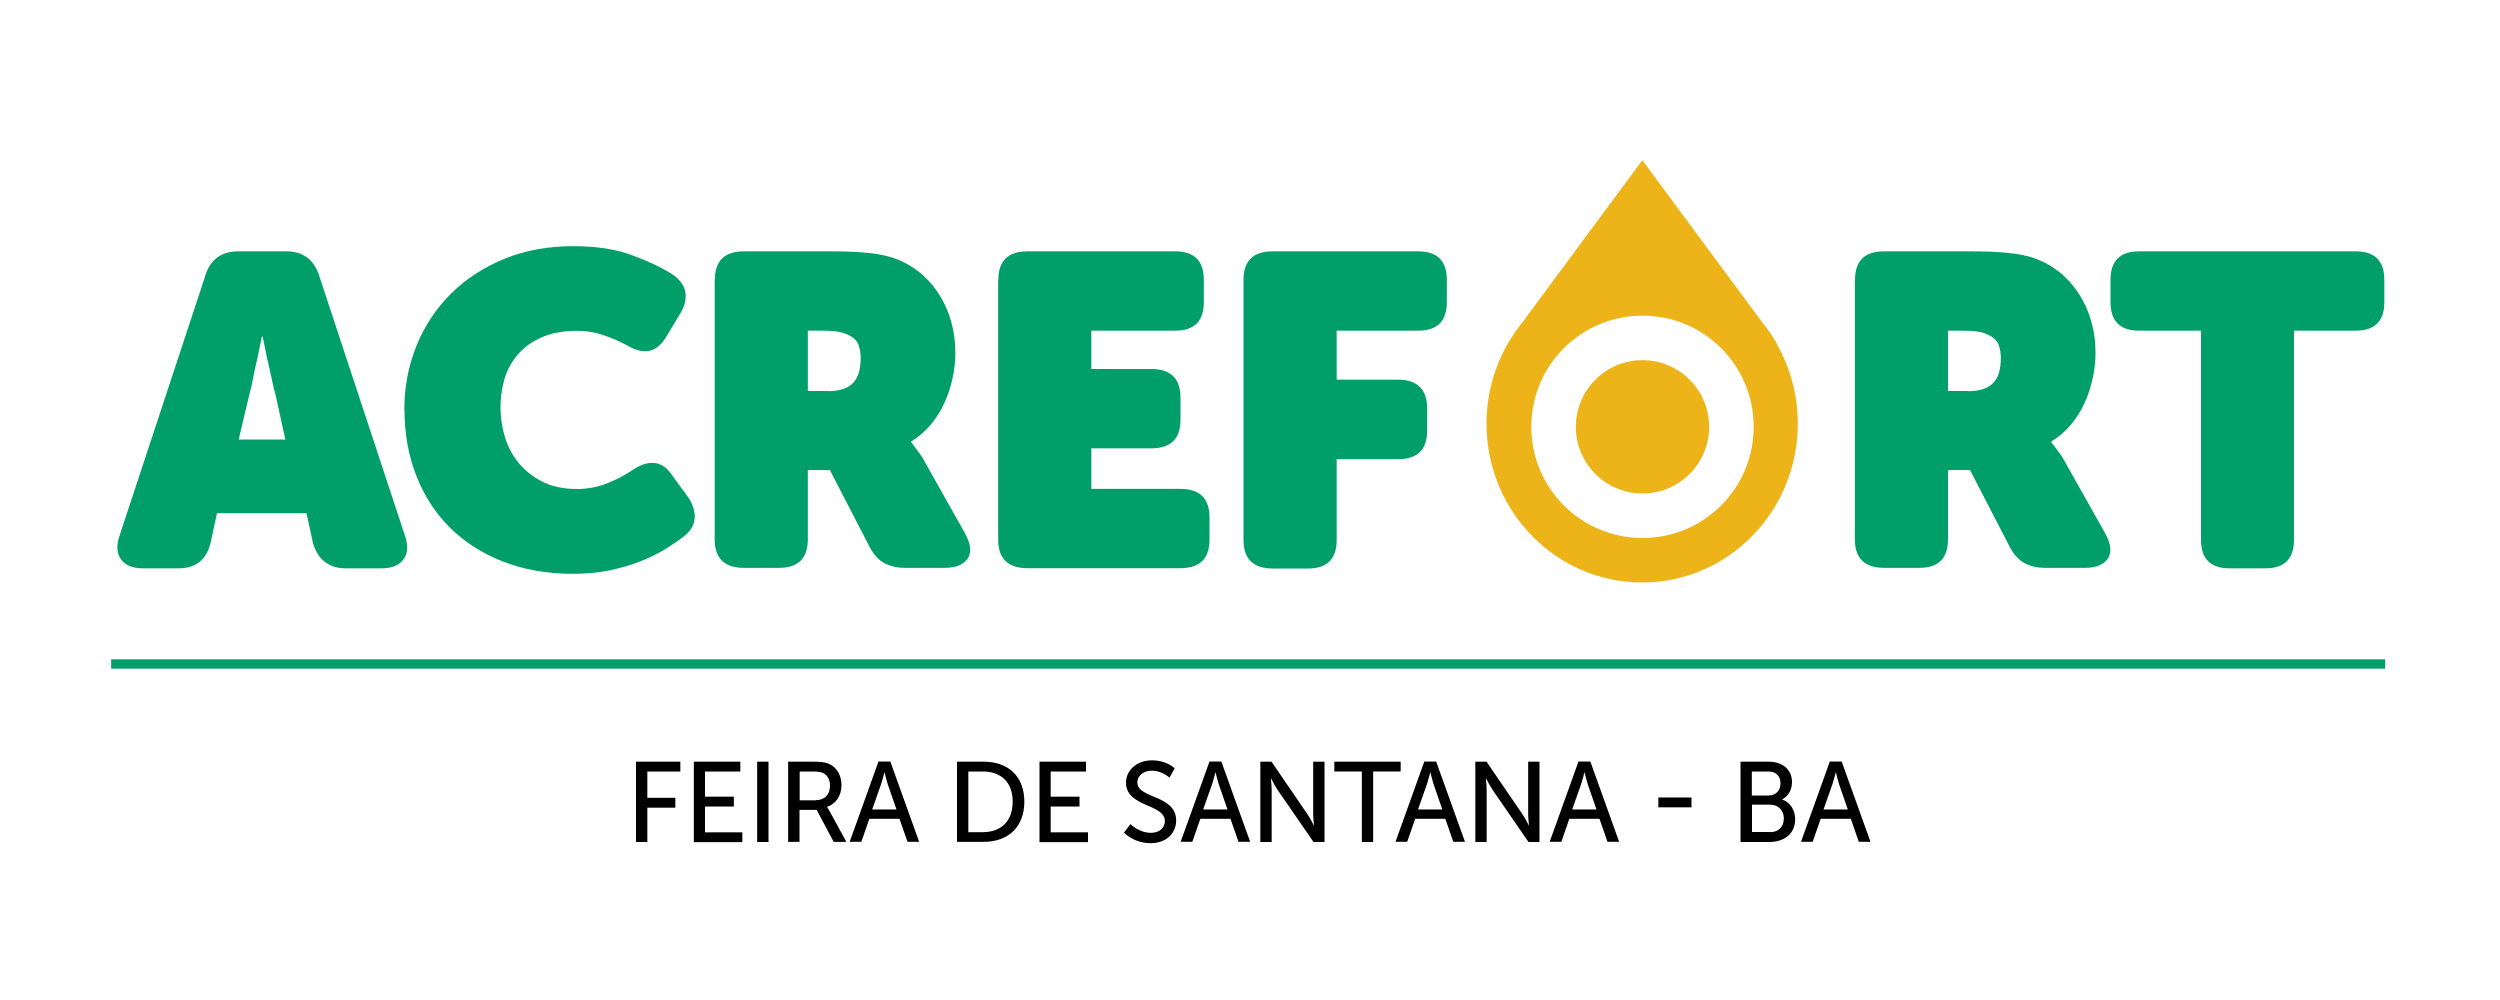 <svg xmlns="http://www.w3.org/2000/svg" id="Layer_1" viewBox="0 0 150 60"><defs><style>.cls-1{fill:#edb419;}.cls-2{fill:#009f69;}</style></defs><g><path d="m38.17,45.7h2.65v.59h-1.98v1.58h1.68v.59h-1.68v2.06h-.68v-4.82Z"></path><path d="m41.62,45.7h2.8v.59h-2.12v1.51h1.73v.59h-1.73v1.55h2.24v.59h-2.91v-4.82Z"></path><path d="m45.43,45.7h.68v4.82h-.68v-4.82Z"></path><path d="m47.31,45.7h1.47c.5,0,.72.04.9.11.49.18.81.67.81,1.3s-.34,1.13-.87,1.3h0s.05.08.14.23l1.02,1.87h-.76l-1.02-1.92h-1.03v1.92h-.68v-4.82Zm1.64,2.31c.53,0,.85-.33.85-.87,0-.35-.14-.61-.38-.74-.13-.07-.29-.11-.66-.11h-.78v1.73h.97Z"></path><path d="m53.97,49.13h-1.81l-.48,1.38h-.7l1.73-4.82h.71l1.73,4.82h-.7l-.48-1.38Zm-.91-2.77s-.11.44-.19.68l-.54,1.53h1.46l-.53-1.53c-.08-.25-.18-.68-.18-.68h-.01Z"></path><path d="m57.42,45.7h1.6c1.47,0,2.44.88,2.44,2.4s-.97,2.41-2.44,2.41h-1.6v-4.82Zm1.55,4.23c1.08,0,1.79-.64,1.79-1.83s-.72-1.81-1.79-1.81h-.87v3.64h.87Z"></path><path d="m62.36,45.7h2.8v.59h-2.12v1.51h1.73v.59h-1.73v1.55h2.24v.59h-2.91v-4.82Z"></path><path d="m67.83,49.45s.51.52,1.23.52c.45,0,.83-.25.83-.71,0-1.04-2.33-.82-2.33-2.3,0-.75.65-1.34,1.56-1.34s1.36.48,1.36.48l-.31.56s-.44-.42-1.06-.42c-.51,0-.87.32-.87.7,0,1,2.33.73,2.33,2.29,0,.74-.57,1.36-1.53,1.36-1.02,0-1.6-.63-1.6-.63l.38-.51Z"></path><path d="m73.83,49.13h-1.81l-.48,1.38h-.7l1.73-4.82h.71l1.73,4.82h-.7l-.48-1.38Zm-.91-2.77s-.11.44-.19.68l-.54,1.53h1.46l-.53-1.53c-.08-.25-.18-.68-.18-.68h-.01Z"></path><path d="m75.62,45.7h.67l2.14,3.13c.18.26.4.7.4.7h.01s-.05-.43-.05-.7v-3.13h.68v4.82h-.66l-2.15-3.12c-.18-.27-.4-.7-.4-.7h-.01s.05.43.05.7v3.12h-.68v-4.82Z"></path><path d="m81.71,46.29h-1.65v-.59h3.98v.59h-1.65v4.23h-.68v-4.23Z"></path><path d="m86.72,49.13h-1.81l-.48,1.38h-.7l1.73-4.82h.71l1.73,4.82h-.7l-.48-1.38Zm-.91-2.77s-.11.44-.19.68l-.54,1.53h1.46l-.53-1.53c-.08-.25-.18-.68-.18-.68h-.01Z"></path><path d="m88.52,45.7h.67l2.14,3.13c.18.26.4.7.4.7h.01s-.05-.43-.05-.7v-3.13h.68v4.82h-.66l-2.15-3.12c-.18-.27-.4-.7-.4-.7h-.01s.05.43.05.7v3.12h-.68v-4.82Z"></path><path d="m95.97,49.13h-1.81l-.48,1.38h-.7l1.73-4.82h.71l1.73,4.82h-.7l-.48-1.38Zm-.91-2.77s-.11.44-.19.68l-.54,1.53h1.46l-.53-1.53c-.08-.25-.18-.68-.18-.68h-.01Z"></path><path d="m99.5,47.85h1.99v.59h-1.99v-.59Z"></path><path d="m104.44,45.7h1.68c.81,0,1.4.45,1.4,1.23,0,.47-.23.85-.6,1.04h0c.5.16.79.64.79,1.18,0,.91-.7,1.37-1.55,1.37h-1.73v-4.82Zm1.68,2.03c.44,0,.71-.31.71-.73s-.26-.71-.72-.71h-1v1.44h1.01Zm.08,2.2c.52,0,.83-.33.83-.82s-.33-.83-.83-.83h-1.08v1.64h1.08Z"></path><path d="m111.05,49.13h-1.81l-.48,1.38h-.7l1.73-4.82h.71l1.73,4.82h-.7l-.48-1.38Zm-.91-2.77s-.11.44-.19.68l-.54,1.53h1.46l-.53-1.53c-.08-.25-.18-.68-.18-.68h-.01Z"></path></g><g><g><path class="cls-2" d="m12.33,16.48c.32-.93.97-1.4,1.96-1.4h2.88c.99,0,1.64.47,1.96,1.4l5.16,15.64c.21.6.19,1.08-.08,1.44-.26.36-.71.54-1.32.54h-2.14c-.99,0-1.64-.49-1.96-1.46l-.4-1.85h-5.37l-.4,1.85c-.26.97-.9,1.46-1.9,1.46h-2.14c-.62,0-1.06-.18-1.32-.54-.26-.36-.29-.84-.08-1.44l5.16-15.64Zm4.79,9.89l-.58-2.65c-.09-.32-.18-.68-.26-1.1-.09-.41-.18-.8-.26-1.15-.09-.42-.18-.85-.26-1.27h-.05c-.09.42-.18.85-.26,1.27-.09.35-.17.74-.25,1.15-.08.41-.16.78-.25,1.1l-.63,2.65h2.83Z"></path><path class="cls-2" d="m24.26,24.58c0-1.38.25-2.66.74-3.86.49-1.2,1.19-2.24,2.08-3.12.89-.88,1.96-1.57,3.2-2.08,1.24-.5,2.61-.75,4.11-.75,1.39,0,2.59.18,3.58.56,1,.37,1.8.76,2.42,1.16.44.32.69.68.74,1.1.05.41-.07.85-.37,1.31l-.79,1.32c-.56.94-1.35,1.1-2.35.5-.46-.25-.94-.45-1.44-.62-.5-.17-1.01-.25-1.52-.25-.88,0-1.62.14-2.21.41-.59.27-1.07.63-1.43,1.07-.36.44-.62.94-.77,1.48-.15.55-.22,1.09-.22,1.64s.08,1.14.25,1.72c.17.58.44,1.11.81,1.57s.85.85,1.43,1.15c.58.3,1.29.45,2.12.45.6,0,1.19-.11,1.76-.33.57-.22,1.09-.49,1.55-.81.48-.32.92-.46,1.32-.42.41.04.77.29,1.08.77l.93,1.27c.3.44.43.87.4,1.3-.04.42-.27.79-.71,1.11-.32.25-.7.5-1.14.77-.44.26-.94.5-1.48.71-.55.21-1.15.38-1.81.52-.66.13-1.38.2-2.16.2-1.55,0-2.95-.25-4.21-.74-1.25-.49-2.32-1.18-3.19-2.05s-1.54-1.91-2.01-3.12c-.47-1.21-.7-2.52-.7-3.93Z"></path><path class="cls-2" d="m42.89,16.8c0-1.15.58-1.72,1.75-1.72h5.16c.88,0,1.63.03,2.24.09.61.06,1.12.16,1.55.3.53.18,1.02.44,1.48.79.46.35.86.78,1.19,1.27.33.49.6,1.05.78,1.67.19.62.28,1.28.28,1.98,0,.48-.05.97-.16,1.48-.11.51-.26,1.01-.48,1.48-.21.48-.49.92-.82,1.32-.34.41-.73.75-1.19,1.03v.05c.09.11.18.22.26.34.09.11.18.23.28.37.1.14.2.31.3.5l2.38,4.23c.37.67.42,1.19.16,1.55s-.71.54-1.35.54h-2.46c-.41,0-.79-.09-1.14-.26-.35-.18-.65-.49-.9-.95l-2.41-4.66h-1.32v4.15c0,1.15-.57,1.72-1.72,1.72h-2.12c-1.16,0-1.75-.57-1.75-1.72v-15.58Zm6.77,6.67c.67,0,1.17-.15,1.49-.46.33-.31.49-.82.49-1.55,0-.25-.04-.5-.13-.77-.09-.26-.33-.48-.71-.64-.21-.09-.44-.15-.67-.17-.24-.03-.51-.04-.81-.04h-.85v3.62h1.19Z"></path><path class="cls-2" d="m59.9,16.8c0-1.15.58-1.72,1.75-1.72h8.86c1.15,0,1.72.57,1.72,1.72v1.32c0,1.15-.57,1.72-1.72,1.72h-5.03v2.3h3.6c1.16,0,1.75.57,1.75,1.72v1.32c0,1.15-.58,1.72-1.75,1.72h-3.6v2.43h5.34c1.16,0,1.75.57,1.75,1.72v1.32c0,1.15-.58,1.72-1.75,1.72h-9.18c-1.16,0-1.75-.57-1.75-1.72v-15.58Z"></path><path class="cls-2" d="m74.61,16.8c0-1.15.58-1.72,1.75-1.72h8.73c1.15,0,1.72.57,1.72,1.72v1.32c0,1.15-.57,1.72-1.72,1.72h-4.89v2.94h3.68c1.16,0,1.75.58,1.75,1.75v1.3c0,1.15-.58,1.72-1.75,1.72h-3.68v4.84c0,1.15-.57,1.72-1.72,1.72h-2.12c-1.16,0-1.75-.57-1.75-1.72v-15.58Z"></path><path class="cls-2" d="m111.3,16.8c0-1.15.58-1.72,1.75-1.72h5.16c.88,0,1.63.03,2.24.09.61.06,1.12.16,1.55.3.53.18,1.02.44,1.48.79.46.35.86.78,1.19,1.27.33.49.6,1.05.78,1.67.19.62.28,1.28.28,1.98,0,.48-.05.97-.16,1.48-.11.51-.26,1.01-.48,1.48-.21.48-.49.92-.82,1.32-.34.41-.73.75-1.19,1.03v.05c.09.11.18.22.26.34.09.11.18.23.28.37.1.14.2.31.3.5l2.38,4.23c.37.67.42,1.19.16,1.55s-.71.54-1.35.54h-2.46c-.41,0-.79-.09-1.14-.26-.35-.18-.65-.49-.9-.95l-2.41-4.66h-1.32v4.15c0,1.15-.57,1.72-1.72,1.72h-2.12c-1.16,0-1.75-.57-1.75-1.72v-15.58Zm6.77,6.67c.67,0,1.17-.15,1.49-.46.33-.31.49-.82.49-1.55,0-.25-.04-.5-.13-.77-.09-.26-.33-.48-.71-.64-.21-.09-.44-.15-.67-.17-.24-.03-.51-.04-.81-.04h-.85v3.62h1.19Z"></path><path class="cls-2" d="m132.05,19.84h-3.7c-1.15,0-1.72-.57-1.72-1.72v-1.32c0-1.15.57-1.72,1.72-1.72h12.99c1.15,0,1.72.57,1.72,1.72v1.32c0,1.15-.57,1.72-1.72,1.72h-3.7v12.54c0,1.15-.57,1.72-1.72,1.72h-2.14c-1.15,0-1.72-.57-1.72-1.72v-12.54Z"></path></g><g><circle class="cls-1" cx="98.55" cy="25.61" r="4"></circle><path class="cls-1" d="m106.64,20.66l-.02-.03c-.25-.44-.53-.85-.85-1.24l-7.23-9.78-7.18,9.71c-1.35,1.65-2.17,3.78-2.17,6.1,0,5.26,4.18,9.53,9.34,9.53s9.34-4.27,9.34-9.53c0-1.74-.46-3.36-1.25-4.76Zm-8.09,11.62c-3.68,0-6.67-2.98-6.67-6.67s2.98-6.67,6.67-6.67,6.67,2.98,6.67,6.67-2.98,6.67-6.67,6.67Z"></path></g></g><rect class="cls-2" x="6.67" y="39.56" width="136.44" height=".56"></rect></svg>